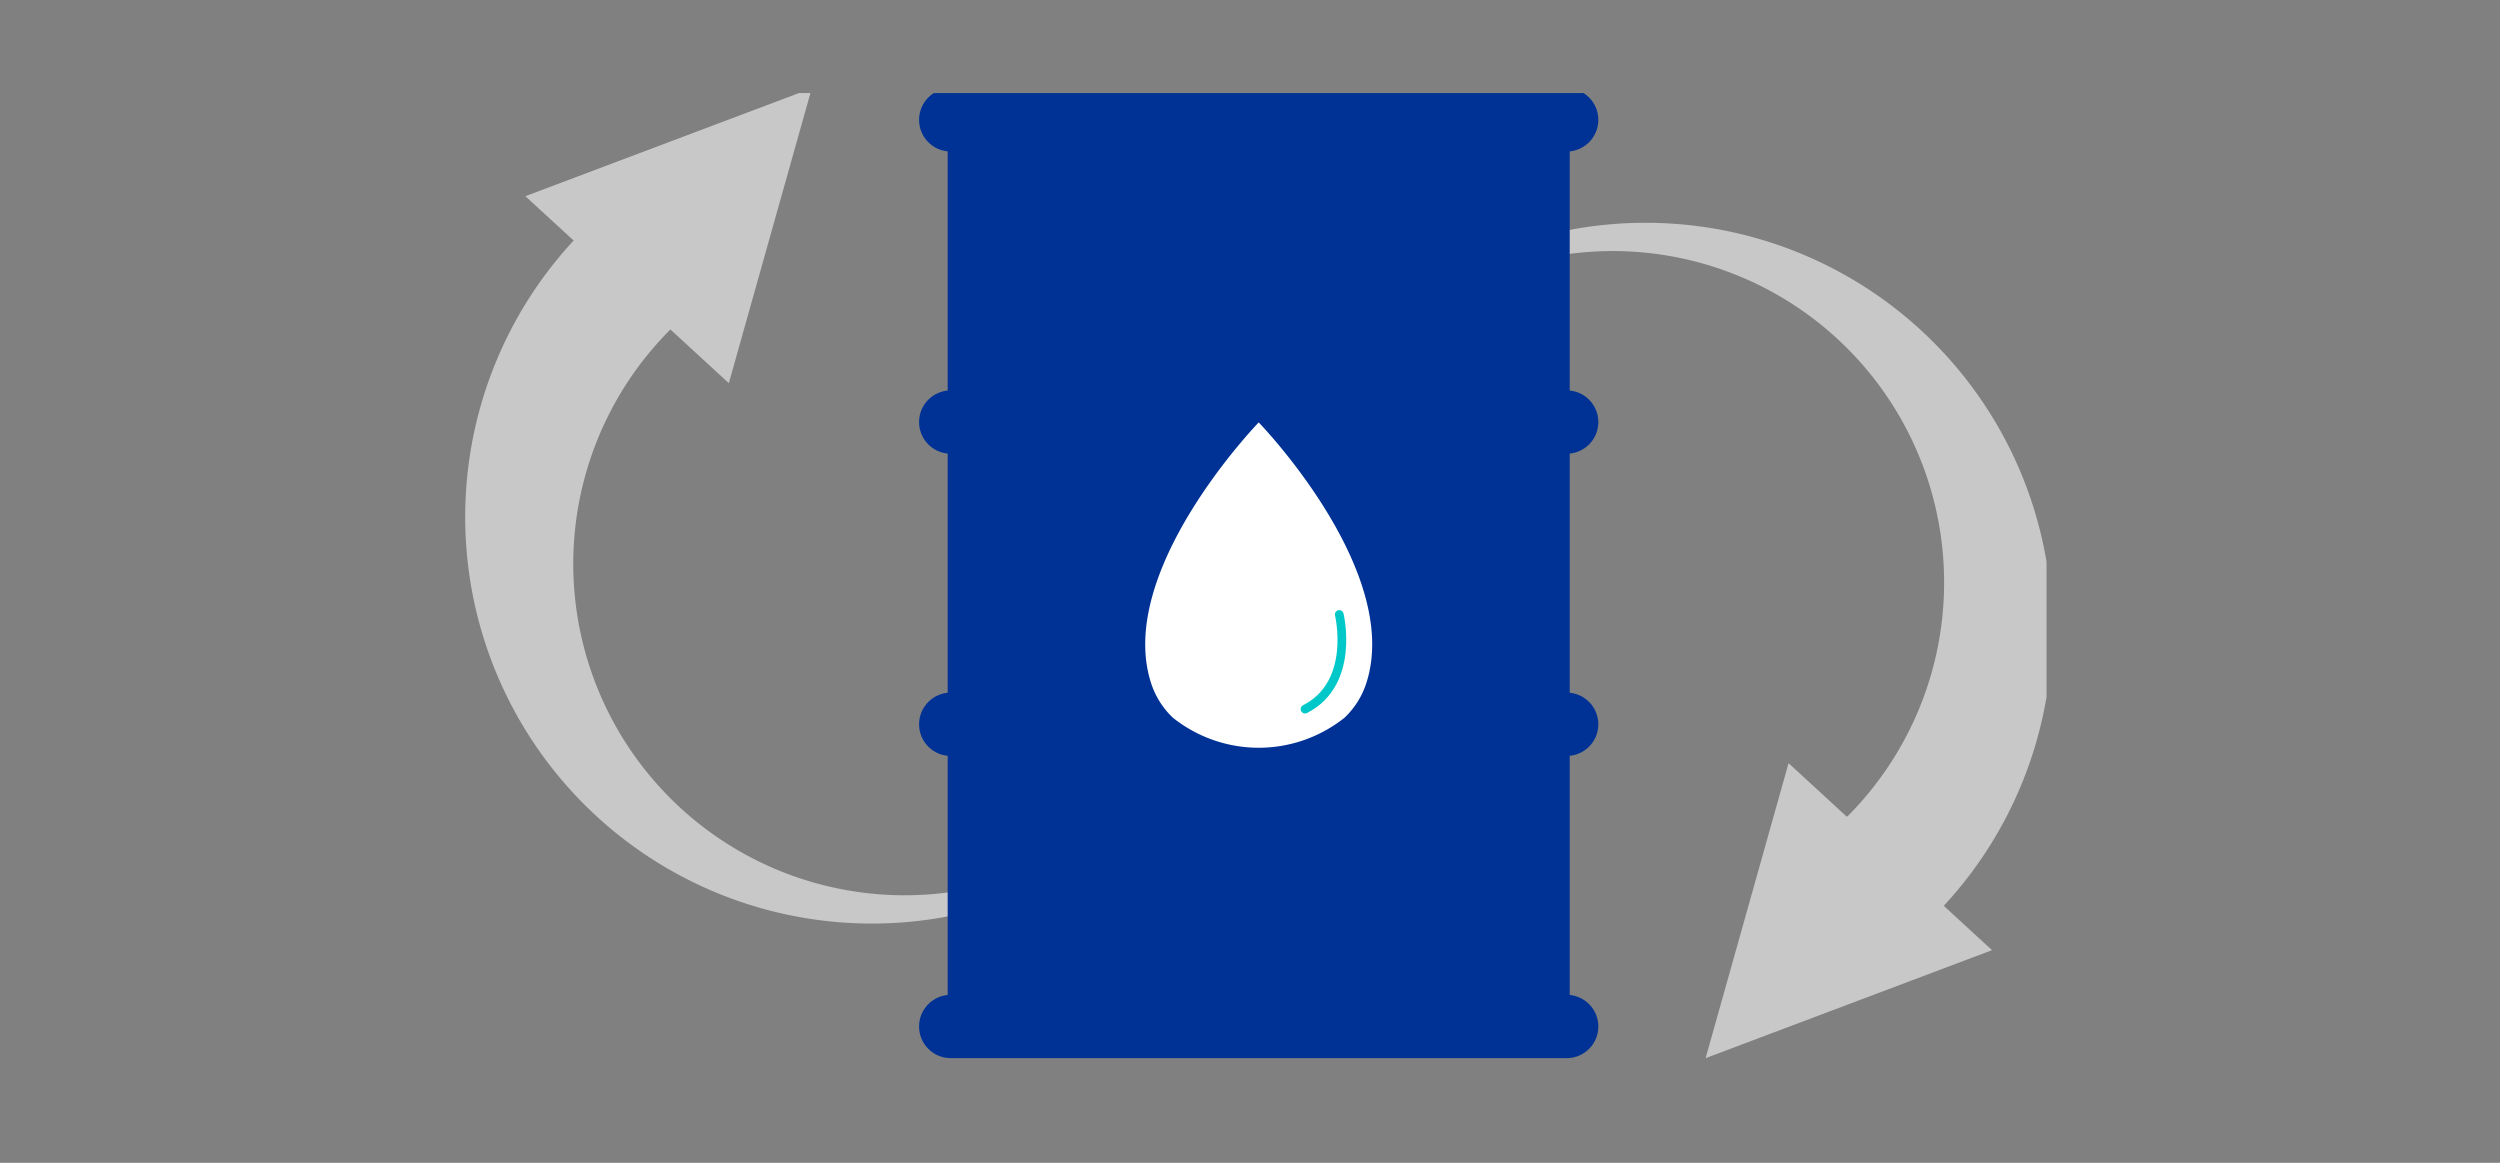 <svg xmlns="http://www.w3.org/2000/svg" xmlns:xlink="http://www.w3.org/1999/xlink" width="215" height="100" viewBox="0 0 215 100">
  <rect x="0" y="0" width="215" height="100" fill="#808080" stroke="none"/>
  <defs>
    <clipPath id="clip-path">
      <rect id="長方形_237" data-name="長方形 237" width="136" height="83" transform="translate(0 0.415)" fill="none"/>
    </clipPath>
  </defs>
  <g id="グループ_1358" data-name="グループ 1358" transform="translate(-1110 -2762)">
    <rect id="長方形_648" data-name="長方形 648" width="215" height="100" transform="translate(1110 2762)" fill="none"/>
    <g id="グループ_1339" data-name="グループ 1339" transform="translate(1150 2769.586)">
      <g id="グループ_700" data-name="グループ 700" clip-path="url(#clip-path)">
        <path id="パス_508" data-name="パス 508" d="M3.691,48.914a34.977,34.977,0,0,0,40.156,18.2l-.9-1.758A28.5,28.5,0,0,1,24,12.389L12.059,6.938c-.619.526-1.209,1.06-1.784,1.6A34.973,34.973,0,0,0,3.691,48.914" transform="translate(0 3.584)" fill="#c8c8c8"/>
        <path id="パス_509" data-name="パス 509" d="M20.914,25.367,28.049,0,3.417,9.286Z" transform="translate(1.765 0)" fill="#c8c8c8"/>
        <path id="パス_510" data-name="パス 510" d="M101.245,26.974a34.977,34.977,0,0,0-40.156-18.2l.9,1.758A28.5,28.5,0,0,1,80.934,63.5L92.877,68.95c.619-.526,1.209-1.06,1.784-1.6a34.973,34.973,0,0,0,6.584-40.379" transform="translate(31.56 3.942)" fill="#c8c8c8"/>
        <path id="パス_511" data-name="パス 511" d="M77.476,38.274,70.342,63.641l24.631-9.286Z" transform="translate(36.34 19.773)" fill="#c8c8c8"/>
        <rect id="長方形_236" data-name="長方形 236" width="53.496" height="77.222" transform="translate(41.499 4.121)" fill="#003296"/>
        <path id="パス_512" data-name="パス 512" d="M81.365,5.443H28.5A2.722,2.722,0,1,1,28.5,0H81.365a2.722,2.722,0,1,1,0,5.443" transform="translate(13.316)" fill="#003296"/>
        <path id="パス_513" data-name="パス 513" d="M81.365,56.854H28.5a2.722,2.722,0,1,1,0-5.443H81.365a2.722,2.722,0,1,1,0,5.443" transform="translate(13.316 26.56)" fill="#003296"/>
        <path id="パス_514" data-name="パス 514" d="M81.365,39.717H28.5a2.722,2.722,0,1,1,0-5.443H81.365a2.722,2.722,0,1,1,0,5.443" transform="translate(13.316 17.707)" fill="#003296"/>
        <path id="パス_515" data-name="パス 515" d="M81.365,22.58H28.5a2.722,2.722,0,1,1,0-5.443H81.365a2.722,2.722,0,1,1,0,5.443" transform="translate(13.316 8.853)" fill="#003296"/>
        <path id="パス_516" data-name="パス 516" d="M48.325,18.951s-12.4,12.8-9.245,22.449a7.127,7.127,0,0,0,1.858,2.941,11.839,11.839,0,0,0,14.775,0A7.132,7.132,0,0,0,57.571,41.4c3.155-9.655-9.242-22.454-9.247-22.449" transform="translate(19.923 9.791)" fill="#fff"/>
        <path id="パス_517" data-name="パス 517" d="M50.57,29.843s1.439,5.9-2.942,8.138" transform="translate(24.606 15.418)" fill="none" stroke="#00c8c8" stroke-linecap="round" stroke-linejoin="round" stroke-width="0.75"/>
      </g>
    </g>
  </g>
</svg>
